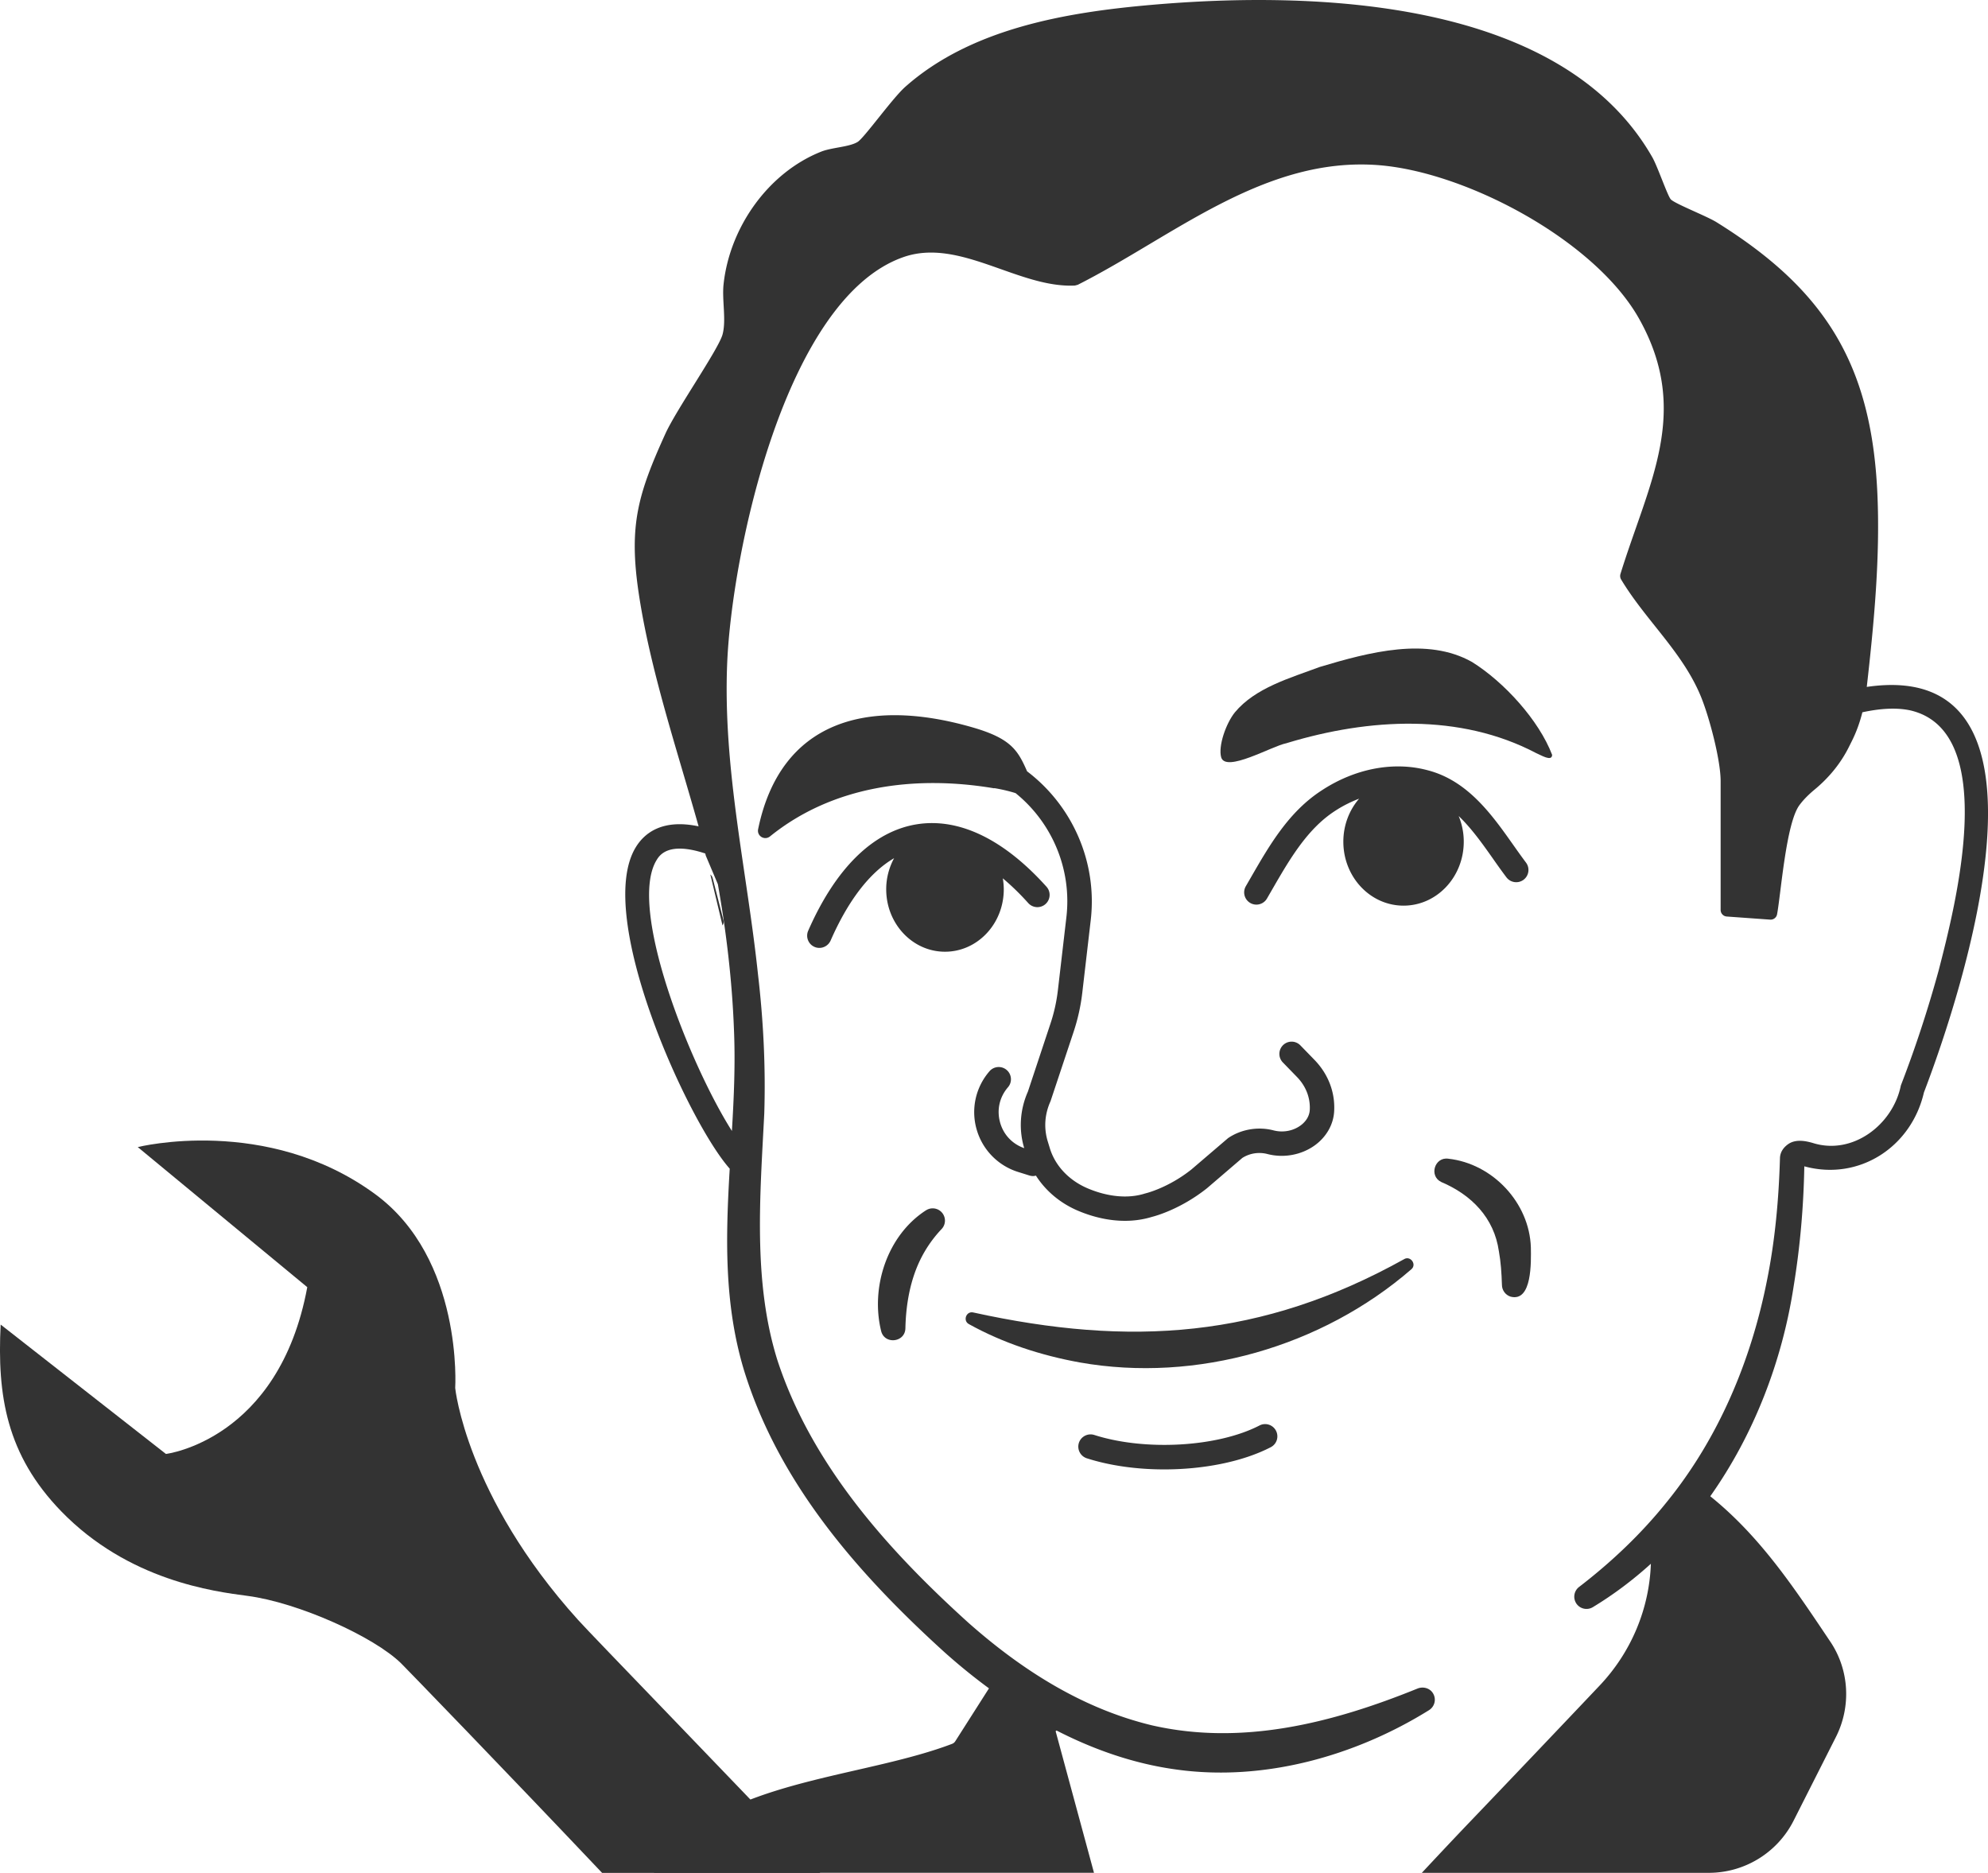 <?xml version="1.0" encoding="UTF-8"?>
<svg data-bbox="-0.004 0.002 389.616 366.988" viewBox="0 0 389.61 366.99" xmlns="http://www.w3.org/2000/svg" data-type="color">
    <g>
        <path d="M194.85 154.43c1.63.27 3.01.62 4.18.98 7.16 5.78 11.06 14.93 9.96 24.33L207.33 194c-.26 2.24-.75 4.47-1.47 6.61l-4.41 13.29c-1.56 3.52-1.82 7.45-.72 11.08-2.32-.81-4.04-2.61-4.72-4.99-.7-2.47-.14-5 1.53-6.94.87-1 .76-2.51-.24-3.38s-2.52-.76-3.38.24c-2.72 3.14-3.66 7.4-2.52 11.39a12.24 12.24 0 0 0 8.15 8.35l2.2.69c.24.07.48.11.71.11.19 0 .38-.04.56-.09 1.92 3.01 4.81 5.45 8.36 6.93 3.06 1.28 6.16 1.93 9.09 1.93 1.84 0 3.62-.26 5.28-.77.8-.2 5.66-1.54 10.79-5.61l6.93-5.94c1.42-.92 3.24-1.21 4.92-.77 3.19.83 6.68.19 9.31-1.72 2.25-1.64 3.63-4.06 3.77-6.65.21-3.71-1.15-7.27-3.82-10.04l-2.8-2.88a2.39 2.39 0 0 0-3.39-.05 2.4 2.4 0 0 0-.05 3.39l2.8 2.88c1.73 1.79 2.61 4.07 2.48 6.43-.09 1.57-1.17 2.59-1.81 3.05-1.48 1.08-3.45 1.43-5.28.96-3.04-.8-6.38-.22-8.93 1.52l-7.18 6.14c-4.53 3.6-8.88 4.65-8.92 4.66l-.19.05c-3.22 1.03-7.18.68-11.14-.98-3.7-1.55-6.43-4.42-7.49-7.89l-.41-1.34c-.8-2.61-.61-5.33.54-7.87l4.54-13.64a38.3 38.3 0 0 0 1.68-7.56l1.66-14.26c1.33-11.38-3.57-22.44-12.47-29.19-1.8-4.1-3.13-6.42-10.62-8.59-20.85-6.05-37.75-1.16-42.09 19.92-.28 1.35 1.26 2.28 2.33 1.42 12.26-9.91 28.37-12.05 43.94-9.42Z" fill="#333333" data-color="1"/>
        <path d="M181.49 237.15c-7.62 4.9-10.92 15.09-8.8 23.68.67 2.67 4.68 2.24 4.75-.54.08-3.64.59-7.22 1.73-10.56 1.13-3.31 2.9-6.28 5.3-8.83a2.405 2.405 0 0 0-2.97-3.75Z" fill="#333333" data-color="1"/>
        <path d="M293.75 245.17c.38 2.08.53 4.29.6 6.59 0 1.03.66 1.99 1.7 2.32 4.25 1.1 4.01-6.88 3.97-9.65-.28-8.77-7.51-16.42-16.16-17.38-2.68-.41-3.87 3.36-1.41 4.56 5.96 2.52 10.38 7.05 11.3 13.57Z" fill="#333333" data-color="1"/>
        <path d="M275.22 246.71c-27.93 15.54-53.68 17.23-84.51 10.46-1.36-.28-2.04 1.62-.84 2.28 6.7 3.72 14.12 6.14 21.75 7.52 22.88 4.05 47.5-3.1 64.98-18.26 1.1-.93-.15-2.69-1.39-2Z" fill="#333333" data-color="1"/>
        <path d="M246.84 279.32c-8.2 4.24-22.42 5.05-32.38 1.86a2.41 2.41 0 0 0-3.02 1.55 2.41 2.41 0 0 0 1.55 3.02c4.58 1.47 9.88 2.18 15.18 2.18 7.67 0 15.34-1.49 20.87-4.35a2.39 2.39 0 0 0 1.03-3.23 2.394 2.394 0 0 0-3.23-1.03" fill="#333333" data-color="1"/>
        <path d="M286.87 164.93c0-1.79-.36-3.49-1-5.03 2.52 2.41 4.67 5.44 6.77 8.42.86 1.23 1.72 2.44 2.59 3.59.8 1.06 2.3 1.27 3.36.48 1.06-.8 1.27-2.3.48-3.36-.84-1.12-1.67-2.29-2.51-3.48-4.17-5.9-8.9-12.59-16.77-14.62-6.66-1.79-14.23-.34-20.76 3.95-6.42 4.15-10.19 10.66-13.83 16.97l-1.04 1.8a2.4 2.4 0 0 0 2.07 3.61c.82 0 1.63-.43 2.07-1.19l1.05-1.82c3.36-5.81 6.83-11.82 12.29-15.35 1.51-.99 3.1-1.78 4.72-2.4-1.92 2.23-3.09 5.18-3.09 8.43 0 6.92 5.28 12.53 11.8 12.53s11.8-5.61 11.8-12.53" fill="#333333" data-color="1"/>
        <path d="M196.72 174.28c0-.74-.07-1.47-.19-2.17 1.66 1.39 3.33 3 4.99 4.85.88.98 2.4 1.07 3.39.18.98-.88 1.07-2.4.18-3.39-8.37-9.32-17.16-13.55-25.42-12.23-8.53 1.37-15.89 8.58-21.28 20.86-.53 1.21.02 2.63 1.23 3.16.31.14.64.2.96.2.92 0 1.8-.54 2.2-1.43 3.47-7.92 7.71-13.39 12.45-16.15a12.7 12.7 0 0 0-1.55 6.1c0 6.75 5.16 12.23 11.52 12.23s11.52-5.47 11.52-12.23Z" fill="#333333" data-color="1"/>
        <path d="M139.66 172.04c-.07-.28-.24-.51-.45-.69l2.39 9.99c.19-.28.28-.64.18-1.03l-2.12-8.28Z" fill="#333333" data-color="1"/>
        <path d="m206.88 339.24.18-.15c7.36 3.78 15.23 6.52 23.43 7.64 17.22 2.42 35.16-2.66 49.56-11.62 1.09-.67 1.51-2.13.79-3.31-.62-1.03-1.95-1.38-3.06-.92-16.7 6.77-34.35 11.23-52.01 7.2-13.59-3.27-25.46-10.79-36.01-20.13-15.78-14.27-30.7-30.92-37.41-51.44-4.8-15.35-3.39-32.13-2.57-48.28.29-9.12-.17-18.26-1.23-27.32-2.15-20.28-6.88-40.1-6.04-60.88.88-21.57 11.35-71.54 34.54-79.65 11.01-3.85 22.58 6.13 33.63 5.57l.55-.15c18.72-9.46 36.55-25.16 58.91-23.44 17.28 1.33 42.53 14.8 51.11 30.13 10.2 18.23 1.85 32.11-3.67 49.97-.11.36-.07.77.13 1.09 4.74 7.91 11.95 14.12 15.56 22.76 1.68 4.02 3.94 12.57 3.94 16.75v25.24c0 .68.52 1.24 1.2 1.29l8.5.61c.65.05 1.24-.4 1.36-1.04.76-4.07 1.75-17.83 4.38-21.39.74-1.01 1.76-2.05 2.97-3.05 2.76-2.28 5.07-5.06 6.68-8.26l.61-1.22c.91-1.81 1.59-3.72 2.08-5.67 3.17-.68 6.39-.99 9.31-.39 17.8 4.02 8.88 38.41 5.64 50.97-2.09 7.62-4.57 15.2-7.41 22.54-1.54 7.7-9.49 13.78-17.33 11.25-1.2-.33-3.11-.78-4.62.16-1.06.7-1.67 1.63-1.74 2.73-.23 8.13-.96 16.25-2.57 24.18-3.13 15.74-9.5 30.84-19.61 43.3-4.98 6.21-10.79 11.73-17.18 16.64a2.41 2.41 0 0 0-.59 3.19c.7 1.12 2.18 1.47 3.31.76 4.08-2.47 7.85-5.32 11.34-8.48-.31 8.88-3.89 17.36-10.02 23.84-7.8 8.24-18.62 19.6-25.37 26.65-3.17 3.31-6.33 6.68-9.5 10.07h56.24c7.02 0 13.45-3.95 16.62-10.22l8.29-16.39c3.01-5.95 2.64-13.09-1.06-18.64-.02-.03-.03-.05-.05-.07-7-10.43-13.64-20.52-23.51-28.47 8.59-12.14 14.12-26.56 16.35-41.21 1.27-7.78 1.94-15.61 2.08-23.44 10.67 2.91 20.96-3.72 23.44-14.47 7.45-19.47 29.23-85.4-11.2-79.47 1.44-12.64 2.67-25.76 2.06-38.28-1.22-25.1-10.36-39.65-31.52-52.79-1.9-1.18-8.14-3.61-8.94-4.46-.63-.66-2.59-6.44-3.63-8.26C305.99-.37 257.45-1.81 225.72.95c-16.75 1.46-35.38 4.6-48.31 16.07-2.55 2.27-8.03 9.99-9.33 10.79-1.62 1-5.06 1.08-7.11 1.89-10.44 4.13-17.99 14.89-19.17 26.05-.32 3.05.56 6.95-.19 9.77-.77 2.89-9.05 14.72-11.2 19.45-5.36 11.8-7.2 17.93-5.26 31.1 2.24 15.16 7.57 30.9 11.76 45.85-7.07-1.49-10.6 1.27-12.33 4.13-8.17 13.46 10.3 53.82 18.43 62.95-.77 13.2-1.17 26.36 2.8 39.5 6.83 22.16 22.3 39.79 39.05 55.03 2.83 2.55 5.83 5 8.96 7.3l-6.6 10.36c-.15.24-.37.42-.64.52-16.16 6.15-39.92 6.98-52.85 18.64-1.65 1.49-4.99 4.24-5.57 6.62h86.24l-7.52-27.75Zm-63.44-117.63c-8.13-12.79-20.49-43.63-14.77-53.06.57-.94 2.28-3.71 9.55-1.31l.1.42 2.37 5.6c1.66 9.41 2.79 18.91 3.15 28.42.29 6.66 0 13.3-.4 19.93" fill="#333333" data-color="1"/>
        <path d="m252.1 145.64.28-.09c15.9-4.8 33.74-5.83 48.66 2.01.96.4 3.11 1.75 3.15.36-2.58-6.77-9.38-14.26-15.71-18.21-8.75-4.92-20.03-1.96-29.83.98-5.81 2.17-12.64 4.07-16.65 8.91-1.74 2.18-3.27 6.56-2.68 8.77.87 3.12 9.94-2.18 12.77-2.73Z" fill="#333333" data-color="1"/>
        <path d="M160.77 366.99c-18.81-19.84-44.47-46.24-47.48-49.57-21.95-24.31-24.08-45.44-24.08-45.44s1.61-25.32-15.7-38C52.26 218.41 27 224.77 27 224.77l33.22 27.45c-5.56 30.01-27.7 32.68-27.7 32.68L.13 259.55c-.71 13.95 1.15 25.51 11.84 36.56 13.21 13.63 30 15.74 36.52 16.6 9.9 1.29 24.86 8 30.18 13.28.79.78 20.55 21.16 39.33 41h42.76Z" fill="#333333" data-color="1"/>
    </g>
</svg>
